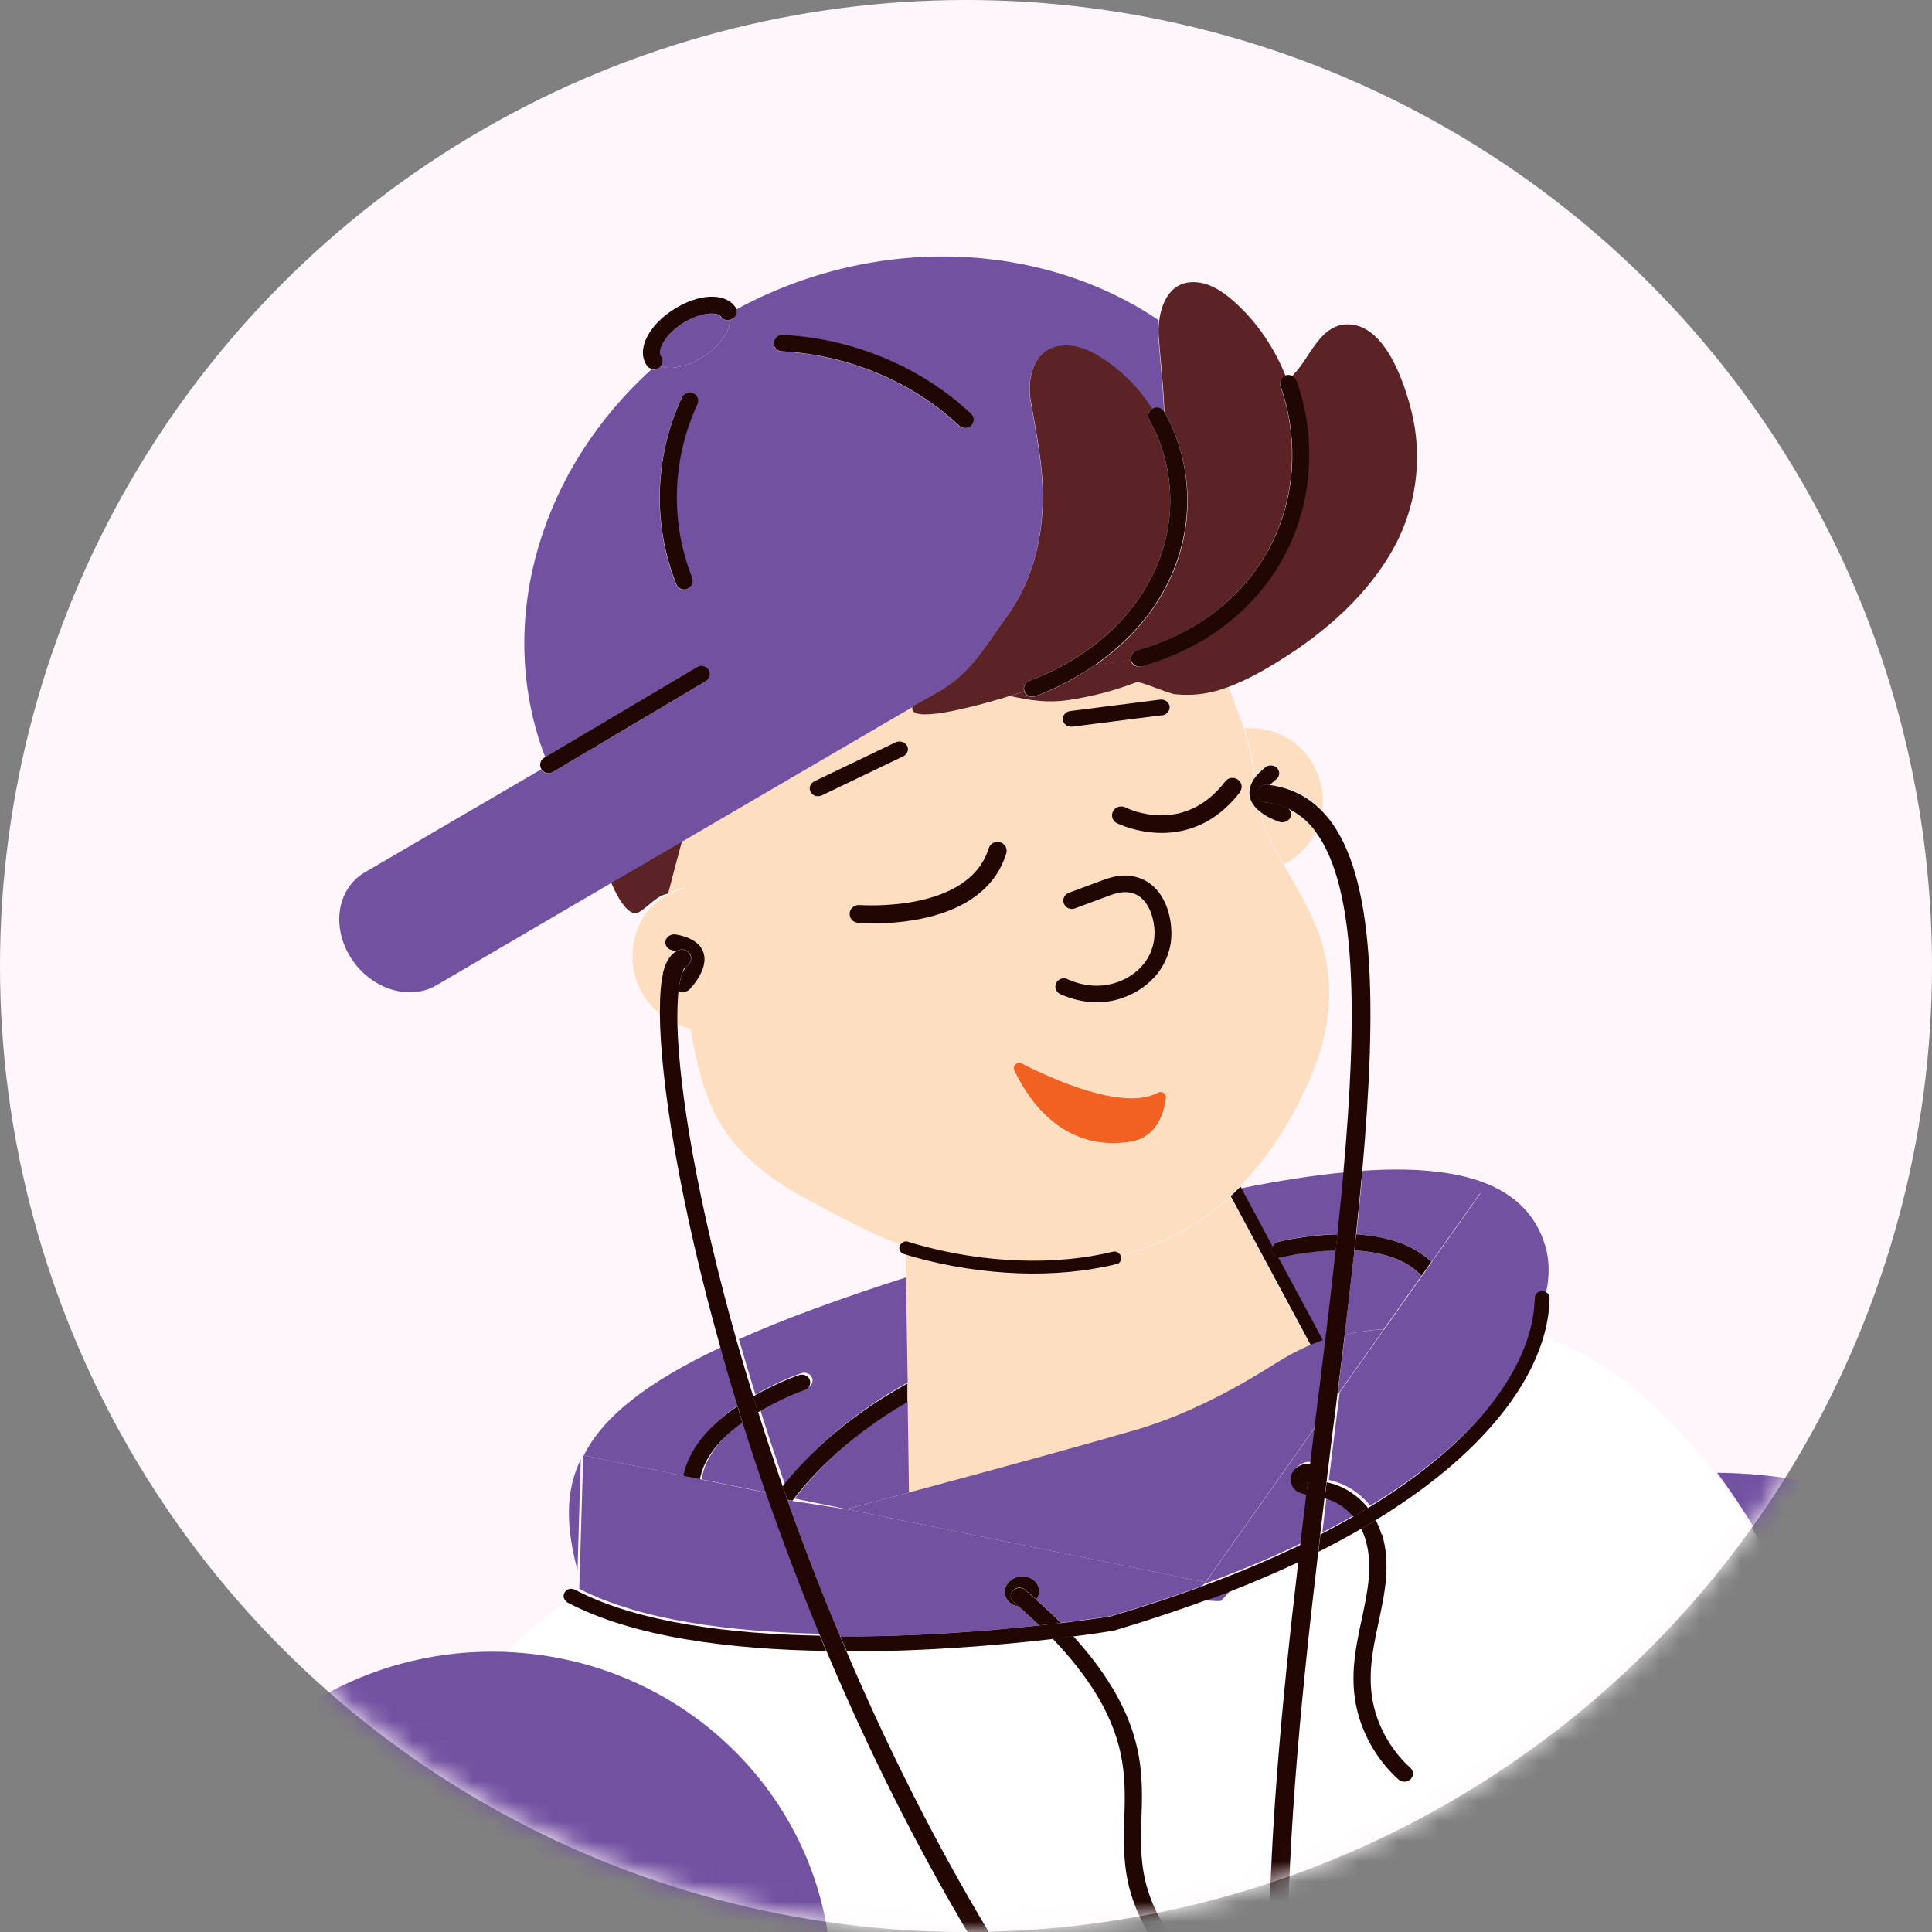 <svg width="96" height="96" viewBox="0 0 96 96" fill="none" xmlns="http://www.w3.org/2000/svg">
<rect x="0" y="0" width="96" height="96" fill="#808080" stroke="none"/>
<g clip-path="url(#clip0_5459_3004)">
<circle cx="48" cy="48" r="48" fill="#FFF6FB"/>
<mask id="mask0_5459_3004" style="mask-type:alpha" maskUnits="userSpaceOnUse" x="0" y="0" width="96" height="96">
<circle cx="48" cy="48" r="48" fill="#F9E0BA"/>
</mask>
<g mask="url(#mask0_5459_3004)">
<path d="M122.503 115.107L113.191 122.133L88.992 79.262C87.926 77.078 86.688 75.009 85.321 73.181C93.944 73.244 102.243 77.792 106.582 85.7L122.643 114.992C122.589 115.023 122.546 115.065 122.503 115.107Z" fill="#7251A1"/>
<path d="M63.802 42.965C63.576 42.577 63.36 42.188 63.156 41.779C62.919 41.306 62.768 40.833 62.65 40.361C63.048 40.655 63.511 40.812 63.587 40.833C63.662 40.854 63.748 40.854 63.823 40.833C63.953 40.802 64.071 40.707 64.125 40.571C64.189 40.413 64.125 40.245 64.006 40.151C64.48 40.371 64.9 40.697 65.266 41.148C65.309 41.201 65.352 41.264 65.384 41.316C65.05 42.031 64.491 42.608 63.78 42.944L63.802 42.965Z" fill="#FEDEC1"/>
<path d="M63.102 38.986C63.188 38.891 63.296 38.797 63.403 38.712C63.586 38.576 63.619 38.324 63.468 38.156C63.328 37.988 63.059 37.967 62.876 38.103C62.639 38.282 62.477 38.45 62.359 38.618C62.251 37.851 62.133 37.085 61.864 36.318C61.853 36.276 61.832 36.234 61.821 36.192C63.317 36.055 65.093 36.906 65.61 38.88C65.739 39.364 65.761 39.826 65.707 40.267C64.996 39.542 64.124 39.112 63.113 38.975L63.102 38.986Z" fill="#FEDEC1"/>
<path d="M37.008 70.576C37.384 71.763 37.783 72.97 38.202 74.189L34.865 73.506C35.038 72.309 35.974 71.311 36.997 70.565L37.008 70.576Z" fill="#7251A1"/>
<path d="M63.5 62.468C63.565 62.489 63.64 62.489 63.715 62.468C63.737 62.468 64.942 62.164 66.385 62.122C66.224 63.582 66.051 65.084 65.868 66.606C65.825 66.617 65.782 66.638 65.75 66.648L63.5 62.468Z" fill="#7251A1"/>
<path d="M63.231 61.955L61.67 59.045C63.511 58.678 65.212 58.405 66.772 58.258C66.686 59.255 66.579 60.285 66.471 61.325C64.91 61.356 63.629 61.671 63.511 61.703C63.382 61.734 63.274 61.839 63.231 61.955Z" fill="#7251A1"/>
<path d="M28.858 72.508L28.697 78.032C28.148 75.963 28.051 74.178 28.858 72.508Z" fill="#7251A1"/>
<path d="M70.638 63.393L68.754 66.05C68.108 66.082 67.462 66.176 66.816 66.334C66.988 64.906 67.15 63.498 67.3 62.133C68.538 62.206 69.819 62.521 70.627 63.393H70.638Z" fill="#7251A1"/>
<path d="M45.221 69.558L45.286 74.126C44.242 74.41 43.165 74.694 42.067 74.988L39.494 74.463C40.183 73.538 41.981 71.438 45.221 69.558Z" fill="#7251A1"/>
<path d="M45.21 68.634C41.83 70.493 39.882 72.604 38.999 73.749C38.568 72.499 38.159 71.27 37.782 70.073C38.967 69.359 40.065 68.98 40.086 68.97C40.312 68.896 40.431 68.665 40.355 68.466C40.28 68.256 40.032 68.161 39.817 68.235C39.72 68.266 38.698 68.623 37.535 69.296C37.244 68.361 36.975 67.436 36.717 66.544C38.945 65.546 41.722 64.527 45.135 63.435L45.21 68.644V68.634Z" fill="#7251A1"/>
<path d="M34.047 73.349L29.009 72.32C29.945 70.451 32.034 68.718 35.92 66.901C36.178 67.835 36.469 68.791 36.76 69.768C35.511 70.618 34.305 71.816 34.047 73.349Z" fill="#7251A1"/>
<path d="M76.257 64.507C76.257 64.654 76.246 64.79 76.235 64.937L73.555 59.276L71.132 62.7C70.153 61.765 68.743 61.419 67.397 61.335C67.515 60.253 67.612 59.203 67.709 58.174C72.564 57.848 75.837 58.814 76.773 61.87C76.999 62.616 76.999 63.425 76.827 64.213C76.773 64.181 76.709 64.16 76.644 64.16C76.44 64.16 76.267 64.317 76.267 64.517L76.257 64.507Z" fill="#7251A1"/>
<path d="M45.092 68.738V69.662C41.862 71.542 40.065 73.643 39.376 74.567L39.117 74.515C39.042 74.294 38.967 74.073 38.891 73.853C39.774 72.708 41.722 70.597 45.102 68.738H45.092Z" fill="#210704"/>
<path d="M63.199 67.899C60.981 69.306 58.656 70.482 56.32 71.165C53.995 71.848 49.904 72.961 45.167 74.242L45.103 69.674V68.749L45.017 63.54L44.995 62.343C45.114 62.385 45.243 62.416 45.361 62.459C48.806 63.435 52.488 63.572 55.469 62.826C55.642 62.784 55.749 62.606 55.706 62.438C55.706 62.427 55.696 62.416 55.685 62.395C57.859 61.839 59.646 60.82 61.132 59.455L65.126 66.891C64.48 67.164 63.834 67.5 63.199 67.899Z" fill="#FEDEC1"/>
<path d="M63.231 61.953C63.199 62.027 63.188 62.111 63.209 62.184C63.242 62.331 63.371 62.426 63.511 62.458L65.761 66.638C65.556 66.711 65.352 66.784 65.147 66.869L61.153 59.433C61.326 59.275 61.487 59.118 61.638 58.96L61.681 59.034L63.242 61.943L63.231 61.953Z" fill="#210704"/>
<path d="M58.677 109.11C51.529 101.128 46.05 91.392 42.056 82.056C46.039 82.056 49.818 81.72 52.304 81.436C53.209 82.381 53.952 83.316 54.501 84.24C55.986 86.687 55.922 88.557 55.868 90.353C55.814 92.096 55.76 93.892 57.084 96.087C57.526 96.822 58.064 97.473 58.677 98.03C58.817 98.156 59.022 98.167 59.183 98.083C59.216 98.062 59.248 98.041 59.28 98.009C59.442 97.852 59.442 97.6 59.28 97.442C58.72 96.938 58.236 96.339 57.827 95.677C56.611 93.671 56.664 92.065 56.718 90.353C56.772 88.441 56.837 86.467 55.243 83.831C54.737 83.001 54.102 82.161 53.338 81.321C54.447 81.184 55.157 81.069 55.286 81.048H55.329C56.955 80.564 58.473 80.06 59.883 79.535C60.303 79.577 60.583 79.588 60.658 79.567C60.776 79.451 60.927 79.283 61.11 79.073C62.327 78.6 63.468 78.107 64.523 77.603C62.843 91.939 61.756 106.758 66.17 115.422C63.36 113.595 60.809 111.505 58.667 109.121L58.677 109.11Z" fill="white"/>
<path d="M41.055 82.046C45.049 91.519 50.604 101.444 57.989 109.688C60.551 112.556 63.705 114.982 67.15 117.072C67.204 117.124 67.268 117.156 67.333 117.177C75.568 122.123 85.483 125.138 93.363 127.543C95.785 128.278 98.099 128.981 100.155 129.685C99.929 129.801 99.736 129.958 99.606 130.168L97.992 132.836L93.546 133.203C90.284 132.836 86.516 133.151 82.867 134.233L82.458 134.359C82.113 134.464 81.769 134.579 81.446 134.695L79.68 135.388C79.53 135.451 79.39 135.514 79.25 135.577L79.164 132.668C79.164 132.426 78.938 132.227 78.701 132.237C78.625 132.237 78.572 132.258 78.507 132.29C78.335 132.09 78.066 131.954 77.775 131.954L71.316 131.765C71.251 131.765 71.176 131.765 71.111 131.775C70.788 131.828 70.519 132.006 70.379 132.269H70.282C70.282 132.269 70.272 132.269 70.261 132.269C70.261 132.269 70.261 132.269 70.25 132.269L45.254 132.563C44.64 132.563 44.07 132.374 43.617 132.048C43.757 131.891 43.779 131.649 43.639 131.481C43.477 131.292 43.198 131.261 43.004 131.418C42.745 131.04 42.573 130.599 42.541 130.116C42.121 123.793 41.077 107.063 41.228 98.944C41.4 89.996 34.22 82.592 25.091 82.214C26.006 81.237 27.029 80.366 28.159 79.588C28.18 79.609 28.202 79.63 28.234 79.651C31.528 81.395 36.383 81.983 41.088 82.056L41.055 82.046Z" fill="white"/>
<path d="M113.084 122.238L122.062 138.149C123.763 141.163 124.699 144.577 124.57 148.021C124.495 150.269 123.967 152.201 123.063 153.882C122.869 153.787 122.622 153.85 122.514 154.039C119.144 159.847 110.952 162.515 100.327 165.182C100.747 164.374 100.919 163.492 100.833 162.641C100.769 161.906 100.51 161.191 100.101 160.561C100.123 160.54 100.155 160.509 100.176 160.477C100.23 160.393 100.241 160.299 100.23 160.215C100.725 160.32 101.231 160.362 101.727 160.32C103.266 160.215 104.741 159.448 105.656 158.135C106.313 157.19 106.571 156.108 106.474 155.069C106.399 154.27 106.108 153.493 105.624 152.821C105.667 152.821 105.72 152.821 105.764 152.811C105.839 152.79 105.914 152.737 105.968 152.664C106.431 152.758 106.905 152.779 107.378 152.748C108.918 152.642 110.392 151.876 111.308 150.563C111.964 149.618 112.233 148.536 112.136 147.496C112.018 146.246 111.383 145.06 110.296 144.23L113.848 138.328C114.311 137.55 113.794 136.406 112.675 135.765L109.208 133.78C109.208 133.696 109.198 133.623 109.144 133.549C107.421 130.892 101.328 129.033 93.631 126.691C85.794 124.307 75.934 121.303 67.784 116.409C62.488 108.175 63.705 92.327 65.502 77.109C66.256 76.731 66.977 76.342 67.645 75.954C67.72 76.111 67.795 76.279 67.849 76.458C68.247 77.76 67.968 79.062 67.677 80.438C67.343 81.982 66.999 83.578 67.548 85.343C67.914 86.519 68.581 87.58 69.496 88.409C69.604 88.514 69.765 88.546 69.916 88.504C69.981 88.483 70.045 88.451 70.099 88.399C70.26 88.241 70.26 87.989 70.099 87.842C69.292 87.107 68.689 86.151 68.366 85.112C67.881 83.526 68.204 82.024 68.516 80.575C68.818 79.157 69.13 77.697 68.678 76.216C68.603 75.964 68.506 75.733 68.387 75.512C73.296 72.509 75.858 69.274 76.698 66.449C79.884 67.489 82.78 69.999 85.235 73.265C86.602 75.092 87.84 77.161 88.906 79.346L113.105 122.217L113.084 122.238Z" fill="white"/>
<path d="M66.46 69.305C66.579 68.308 66.708 67.31 66.826 66.333C67.472 66.176 68.118 66.092 68.764 66.05L66.471 69.295L66.46 69.305Z" fill="#7251A1"/>
<path d="M60.67 79.546C60.595 79.567 60.315 79.557 59.894 79.515C60.315 79.357 60.724 79.21 61.123 79.052C60.94 79.262 60.789 79.431 60.67 79.546Z" fill="#7251A1"/>
<path d="M59.904 78.622L42.067 74.988C43.165 74.694 44.241 74.411 45.286 74.127C50.022 72.856 54.102 71.733 56.438 71.05C58.774 70.367 61.099 69.191 63.317 67.784C63.963 67.374 64.598 67.038 65.244 66.775C65.448 66.692 65.653 66.618 65.858 66.544C65.901 66.534 65.944 66.513 65.976 66.502C65.804 67.91 65.632 69.338 65.448 70.766L59.894 78.622H59.904Z" fill="#7251A1"/>
<path d="M40.237 68.57C40.312 68.781 40.194 69.001 39.968 69.075C39.946 69.075 38.848 69.463 37.664 70.177C37.578 69.915 37.503 69.652 37.416 69.39C38.579 68.718 39.602 68.36 39.699 68.329C39.914 68.255 40.162 68.36 40.237 68.56V68.57Z" fill="#210704"/>
<path d="M34.758 73.623L33.929 73.455C34.187 71.922 35.393 70.725 36.642 69.874C36.728 70.147 36.803 70.409 36.889 70.683C35.856 71.428 34.93 72.415 34.758 73.623Z" fill="#210704"/>
<path d="M67.3 62.132C67.333 61.87 67.354 61.607 67.386 61.334C68.732 61.418 70.142 61.765 71.122 62.7L70.637 63.393C69.83 62.521 68.549 62.206 67.311 62.132H67.3Z" fill="#210704"/>
<path d="M63.5 62.468C63.36 62.437 63.242 62.343 63.199 62.195C63.177 62.111 63.199 62.038 63.22 61.964C63.274 61.849 63.371 61.744 63.5 61.712C63.619 61.681 64.9 61.366 66.461 61.334C66.428 61.597 66.407 61.87 66.374 62.132C64.921 62.174 63.726 62.468 63.705 62.479C63.63 62.5 63.565 62.489 63.489 62.479L63.5 62.468Z" fill="#210704"/>
<path d="M42.067 74.987L59.904 78.621L59.743 78.8C58.311 79.325 56.793 79.829 55.146 80.312C54.996 80.333 54.091 80.47 52.713 80.638C52.337 80.249 51.928 79.871 51.497 79.483C51.626 79.304 51.669 79.084 51.605 78.873C51.443 78.348 50.851 78.275 50.528 78.369C50.388 78.411 50.259 78.485 50.151 78.59C49.947 78.789 49.882 79.062 49.958 79.304C50.065 79.64 50.345 79.798 50.625 79.829C50.98 80.144 51.325 80.449 51.648 80.764C49.118 81.037 45.501 81.331 41.744 81.31C40.775 79.01 39.903 76.731 39.117 74.525L39.376 74.578L42.067 74.998V74.987Z" fill="#7251A1"/>
<path d="M34.865 73.518L38.202 74.2C38.988 76.479 39.871 78.811 40.861 81.184C36.394 81.09 31.851 80.533 28.783 78.947L28.815 77.939L28.977 72.415V72.32H29.02L34.058 73.35L34.886 73.518H34.865Z" fill="#7251A1"/>
<path d="M66.03 73.537C66.137 72.655 66.245 71.773 66.353 70.901C66.428 70.324 66.493 69.756 66.568 69.189L68.861 65.944L70.745 63.287L71.229 62.594L73.651 59.17L76.332 64.831C76.052 67.793 73.641 71.437 68.086 74.819C67.526 74.115 66.773 73.695 66.03 73.537Z" fill="#7251A1"/>
<path d="M67.354 75.25C66.837 75.555 66.288 75.849 65.707 76.143C65.782 75.544 65.847 74.935 65.922 74.337C66.428 74.463 66.945 74.767 67.343 75.25H67.354Z" fill="#7251A1"/>
<path d="M59.851 78.695L59.905 78.621L65.46 70.766C65.46 70.766 65.46 70.787 65.46 70.797C65.384 71.406 65.309 72.026 65.234 72.646C65.094 72.625 64.943 72.646 64.835 72.667C64.695 72.709 64.566 72.782 64.459 72.887C64.254 73.087 64.189 73.36 64.265 73.601C64.372 73.948 64.674 74.095 64.954 74.137C64.975 74.168 65.007 74.189 65.04 74.21C64.943 75.019 64.846 75.828 64.749 76.636C63.285 77.351 61.66 78.033 59.862 78.695H59.851Z" fill="#7251A1"/>
<path d="M50.334 79.031C50.173 79.199 50.184 79.451 50.356 79.588C50.453 79.672 50.539 79.745 50.625 79.829C50.356 79.787 50.065 79.64 49.958 79.304C49.882 79.062 49.947 78.79 50.151 78.59C50.259 78.485 50.388 78.411 50.528 78.369C50.851 78.275 51.443 78.348 51.605 78.874C51.669 79.094 51.626 79.304 51.497 79.483C51.314 79.315 51.131 79.157 50.926 78.989C50.754 78.842 50.485 78.863 50.334 79.031Z" fill="#210704"/>
<path d="M64.738 74.012C64.738 74.106 64.781 74.18 64.846 74.243C64.566 74.211 64.264 74.064 64.157 73.707C64.082 73.466 64.146 73.192 64.351 72.993C64.458 72.888 64.588 72.814 64.727 72.772C64.835 72.741 64.975 72.73 65.126 72.751C65.093 73.046 65.05 73.329 65.018 73.623C64.857 73.686 64.738 73.833 64.749 74.012H64.738Z" fill="#210704"/>
<path d="M45.339 35.11L46.986 34.144C46.933 34.176 46.879 34.218 46.825 34.249C46.47 34.459 45.382 35.079 45.339 35.1V35.11Z" fill="#FEDEC1"/>
<path d="M61.853 36.328C61.853 36.328 61.821 36.244 61.81 36.202C61.562 35.508 61.315 34.815 61.035 34.133C60.798 34.217 60.561 34.301 60.313 34.353C59.657 34.521 58.957 34.553 58.279 34.469C57.956 34.427 56.632 33.828 56.449 33.901C55.362 34.322 54.231 34.616 53.079 34.784C52.024 34.941 51.217 34.805 50.173 34.584H50.162C48.343 35.13 45.081 35.992 45.329 35.12L33.875 41.81C33.659 42.598 33.433 43.459 33.186 44.414C33.175 44.414 33.164 44.414 33.143 44.414C33.143 44.414 33.143 44.414 33.143 44.425C33.39 44.288 33.67 44.183 33.982 44.11C33.982 44.11 33.982 44.11 33.993 44.11L34.725 46.998C34.843 47.135 34.908 47.282 34.94 47.408C34.983 47.576 34.983 47.733 34.951 47.901L35.748 51.052C35.263 51.168 34.768 51.168 34.294 51.084C34.294 51.105 34.294 51.126 34.305 51.147C34.617 52.785 34.951 54.465 35.834 55.904C36.846 57.553 38.482 58.729 40.204 59.643C41.647 60.41 43.165 61.271 44.726 61.828C44.801 61.702 44.963 61.639 45.102 61.691C45.242 61.733 45.382 61.775 45.522 61.817C48.849 62.762 52.412 62.888 55.276 62.185C55.437 62.143 55.598 62.237 55.663 62.384C57.837 61.828 59.624 60.809 61.11 59.444C61.282 59.286 61.444 59.128 61.594 58.971C62.456 58.089 63.209 57.091 63.877 55.978C65.761 52.795 66.816 49.55 65.373 45.979C64.942 44.929 64.34 43.952 63.78 42.965C63.554 42.577 63.339 42.188 63.134 41.778C62.897 41.306 62.746 40.833 62.628 40.361C62.38 40.172 62.154 39.93 62.079 39.615C62.014 39.363 62.036 39.016 62.327 38.628C62.219 37.861 62.1 37.094 61.831 36.328H61.853ZM50.776 52.858C52.261 53.615 55.814 55.232 57.525 54.308C57.719 54.203 57.956 54.339 57.934 54.549C57.848 55.295 57.493 56.534 56.147 56.744C52.735 57.27 51.013 54.518 50.399 53.184C50.291 52.964 50.56 52.732 50.786 52.848L50.776 52.858ZM44.866 37.588L40.84 39.52C40.84 39.52 40.786 39.541 40.753 39.552C40.56 39.594 40.366 39.52 40.28 39.352C40.172 39.163 40.258 38.922 40.474 38.817L44.5 36.884C44.704 36.79 44.963 36.863 45.07 37.052C45.178 37.241 45.092 37.483 44.877 37.588H44.866ZM49.99 42.398C49.021 45.538 45.049 45.874 43.369 45.874C42.95 45.874 42.68 45.853 42.627 45.853C42.379 45.832 42.196 45.622 42.218 45.37C42.239 45.129 42.465 44.95 42.713 44.971C42.767 44.971 48.138 45.381 49.129 42.146C49.204 41.915 49.452 41.778 49.699 41.852C49.936 41.925 50.076 42.167 50.001 42.408L49.99 42.398ZM53.047 48.668C54.177 49.172 55.362 49.078 56.287 48.416C56.675 48.143 57.159 47.649 57.321 46.851C57.471 46.095 57.245 45.171 56.793 44.709C56.492 44.394 56.137 44.341 55.9 44.341C55.566 44.341 55.232 44.467 54.877 44.603L53.413 45.15C53.198 45.234 52.95 45.129 52.864 44.908C52.778 44.698 52.886 44.456 53.112 44.373L54.576 43.826C54.963 43.679 55.394 43.522 55.878 43.511C56.449 43.511 56.987 43.721 57.396 44.131C58.117 44.866 58.322 46.137 58.15 47.009C57.934 48.069 57.288 48.721 56.783 49.078C56.373 49.372 55.921 49.571 55.448 49.697C54.565 49.918 53.618 49.823 52.692 49.414C52.477 49.319 52.38 49.078 52.477 48.867C52.573 48.657 52.821 48.563 53.036 48.657L53.047 48.668ZM58.117 35.109C58.139 35.309 57.999 35.498 57.794 35.55C57.773 35.55 57.762 35.55 57.741 35.55L53.284 36.117C53.047 36.149 52.843 35.992 52.81 35.782C52.789 35.561 52.961 35.361 53.187 35.34L57.644 34.773C57.881 34.742 58.085 34.899 58.117 35.109ZM61.53 38.743C61.734 38.89 61.767 39.163 61.616 39.363C60.378 40.97 58.914 41.39 57.73 41.39C56.47 41.39 55.523 40.917 55.502 40.907C55.276 40.791 55.189 40.529 55.308 40.308C55.426 40.087 55.695 40.014 55.921 40.119C56.04 40.182 58.806 41.537 60.884 38.827C61.035 38.628 61.315 38.596 61.519 38.743H61.53Z" fill="#FEDEC1"/>
<path d="M33.713 49.256C33.81 49.319 33.939 49.34 34.047 49.309C34.122 49.288 34.198 49.246 34.252 49.193C34.327 49.12 34.865 48.553 34.973 47.922L35.77 51.073C35.285 51.189 34.79 51.189 34.316 51.105C34.09 51.063 33.864 50.989 33.649 50.905C33.638 50.275 33.649 49.729 33.703 49.267L33.713 49.256Z" fill="#FEDEC1"/>
<path d="M34.015 44.121L34.747 47.009C34.542 46.778 34.187 46.557 33.552 46.452C33.326 46.41 33.099 46.557 33.056 46.778C33.013 46.988 33.164 47.198 33.39 47.24C33.455 47.24 33.53 47.261 33.605 47.282C33.293 47.45 33.078 47.807 32.938 48.364C32.82 48.826 32.766 49.509 32.777 50.359C32.195 49.887 31.743 49.225 31.528 48.395C31.248 47.303 31.495 45.339 33.164 44.457C33.412 44.32 33.692 44.215 34.004 44.142C34.004 44.142 34.004 44.142 34.015 44.142V44.121Z" fill="#FEDEC1"/>
<path d="M34.047 48.049C34.047 48.049 34.047 48.049 34.058 48.049C34.004 48.154 33.94 48.259 33.875 48.364C33.961 48.133 34.037 48.07 34.037 48.059L34.047 48.049Z" fill="#FEDEC1"/>
<path d="M58.29 34.47C57.967 34.428 56.643 33.829 56.46 33.902C55.372 34.322 54.242 34.617 53.09 34.785C52.035 34.942 51.228 34.806 50.184 34.585H50.173C50.453 34.501 50.7 34.417 50.894 34.354C50.894 34.354 50.894 34.354 50.894 34.365C50.969 34.564 51.185 34.669 51.389 34.617C51.4 34.617 51.422 34.617 51.432 34.606C52.52 34.207 53.532 33.661 54.436 33.02C55.136 32.947 55.771 32.863 56.18 32.789C56.18 32.789 56.18 32.81 56.18 32.821C56.244 33.041 56.47 33.167 56.697 33.115C59.183 32.443 61.368 31.004 62.854 29.071C64.523 26.897 65.265 24.156 64.953 21.341C64.856 20.512 64.673 19.693 64.394 18.915C64.361 18.81 64.286 18.737 64.2 18.695C64.361 18.527 64.512 18.348 64.652 18.159C65.244 17.319 65.782 16.195 66.837 16.122C68.807 15.975 69.797 19.062 70.142 20.459C70.648 22.528 70.443 24.755 69.518 26.708C68.366 29.124 66.256 31.098 63.984 32.569C63.069 33.157 62.068 33.755 61.013 34.144C60.776 34.228 60.54 34.312 60.292 34.365C59.635 34.533 58.936 34.564 58.257 34.48L58.29 34.47Z" fill="#5B2326"/>
<path d="M33.885 41.809C33.67 42.597 33.444 43.458 33.196 44.414C33.186 44.414 33.175 44.414 33.153 44.414C32.529 44.508 31.829 45.506 31.485 45.38C31.087 45.233 30.71 44.666 30.365 43.847L33.875 41.799L33.885 41.809Z" fill="#5B2326"/>
<path d="M44.866 37.589L40.84 39.521C40.84 39.521 40.786 39.542 40.753 39.553C40.56 39.594 40.366 39.521 40.28 39.353C40.172 39.164 40.258 38.922 40.474 38.817L44.5 36.885C44.704 36.79 44.962 36.864 45.07 37.053C45.178 37.242 45.092 37.483 44.876 37.589H44.866Z" fill="#210704"/>
<path d="M34.047 49.298C33.929 49.33 33.81 49.298 33.713 49.246C33.724 49.109 33.746 48.983 33.767 48.868C33.81 48.636 33.853 48.468 33.896 48.343C33.961 48.248 34.026 48.143 34.079 48.027C34.295 47.933 34.402 47.681 34.316 47.46C34.219 47.229 33.961 47.124 33.724 47.208C33.692 47.219 33.649 47.24 33.616 47.261C33.541 47.24 33.466 47.229 33.401 47.219C33.175 47.177 33.024 46.977 33.067 46.757C33.111 46.547 33.337 46.4 33.563 46.431C34.198 46.536 34.553 46.757 34.758 46.988C34.876 47.124 34.941 47.271 34.973 47.397C35.016 47.565 35.016 47.723 34.984 47.891C34.876 48.521 34.338 49.088 34.262 49.162C34.209 49.225 34.133 49.256 34.058 49.277L34.047 49.298Z" fill="#210704"/>
<path d="M57.795 35.541C57.795 35.541 57.762 35.541 57.741 35.541L53.284 36.108C53.047 36.139 52.843 35.982 52.81 35.772C52.789 35.551 52.961 35.351 53.187 35.33L57.644 34.763C57.881 34.732 58.085 34.889 58.118 35.099C58.139 35.299 57.999 35.488 57.795 35.541Z" fill="#210704"/>
<path d="M50.776 52.849C52.261 53.605 55.814 55.222 57.525 54.298C57.719 54.193 57.956 54.33 57.934 54.54C57.848 55.285 57.493 56.525 56.148 56.735C52.735 57.26 51.013 54.508 50.399 53.174C50.291 52.954 50.56 52.723 50.786 52.838L50.776 52.849Z" fill="#F16122"/>
<path d="M64.135 40.582C64.082 40.718 63.974 40.802 63.834 40.844C63.759 40.865 63.672 40.865 63.597 40.844C63.522 40.823 63.059 40.666 62.661 40.372C62.413 40.182 62.187 39.941 62.111 39.626C62.047 39.374 62.069 39.027 62.359 38.639C62.478 38.481 62.65 38.303 62.876 38.124C63.059 37.987 63.328 38.008 63.468 38.177C63.619 38.345 63.586 38.597 63.403 38.733C63.306 38.807 63.199 38.901 63.102 39.006C63.059 39.006 63.016 38.996 62.983 38.985C62.736 38.964 62.51 39.132 62.478 39.374C62.445 39.615 62.628 39.836 62.876 39.867C63.296 39.91 63.672 40.014 64.017 40.182C64.135 40.288 64.189 40.445 64.135 40.603V40.582Z" fill="#210704"/>
<path d="M55.244 83.82C56.837 86.456 56.783 88.43 56.718 90.342C56.664 92.054 56.621 93.66 57.827 95.666C58.236 96.339 58.721 96.927 59.28 97.431C59.442 97.578 59.442 97.83 59.28 97.998C59.248 98.029 59.216 98.05 59.184 98.072C59.022 98.166 58.818 98.145 58.678 98.019C58.064 97.462 57.526 96.811 57.084 96.076C55.76 93.891 55.814 92.085 55.868 90.342C55.922 88.535 55.976 86.676 54.501 84.229C53.941 83.305 53.209 82.37 52.305 81.425C52.681 81.383 53.015 81.341 53.327 81.299C54.092 82.139 54.738 82.98 55.233 83.809L55.244 83.82Z" fill="#210704"/>
<path d="M50.356 79.598C50.184 79.451 50.173 79.199 50.334 79.041C50.496 78.873 50.765 78.863 50.926 78.999C51.12 79.167 51.303 79.325 51.497 79.493C51.928 79.881 52.337 80.259 52.714 80.648C52.391 80.69 52.035 80.722 51.648 80.763C51.325 80.459 50.98 80.144 50.625 79.829C50.539 79.745 50.442 79.671 50.356 79.587V79.598Z" fill="#210704"/>
<path d="M68.668 76.227C69.12 77.708 68.807 79.168 68.506 80.585C68.194 82.035 67.871 83.537 68.355 85.122C68.678 86.173 69.281 87.118 70.088 87.853C70.25 88 70.25 88.252 70.088 88.41C70.035 88.462 69.97 88.494 69.905 88.515C69.766 88.557 69.604 88.525 69.486 88.42C68.571 87.591 67.903 86.53 67.537 85.353C66.999 83.589 67.333 81.993 67.666 80.449C67.957 79.073 68.237 77.76 67.839 76.468C67.785 76.29 67.72 76.122 67.634 75.964C67.882 75.817 68.118 75.681 68.355 75.534C68.474 75.754 68.571 75.985 68.646 76.237L68.668 76.227Z" fill="#210704"/>
<path d="M64.835 74.243C64.781 74.18 64.738 74.106 64.728 74.012C64.728 73.833 64.835 73.686 64.997 73.623C64.965 73.854 64.943 74.085 64.911 74.306C64.879 74.285 64.846 74.264 64.825 74.233L64.835 74.243Z" fill="#210704"/>
<path d="M65.825 74.453C65.858 74.19 65.89 73.917 65.922 73.654C66.665 73.801 67.418 74.232 67.978 74.936C67.741 75.083 67.494 75.23 67.246 75.366C66.837 74.883 66.331 74.579 65.825 74.453Z" fill="#210704"/>
<path d="M57.59 15.922C51.788 11.994 43.553 11.584 36.566 15.386C36.62 15.554 36.566 15.733 36.405 15.848C36.362 15.88 36.319 15.89 36.276 15.901C36.286 16.436 35.813 17.161 35.005 17.686C34.198 18.222 33.326 18.4 32.809 18.201C32.788 18.232 32.755 18.274 32.712 18.295C32.669 18.327 32.615 18.348 32.572 18.358C32.508 18.379 32.432 18.369 32.368 18.358C26.899 23.315 24.746 30.573 26.845 36.937C26.921 37.168 27.007 37.389 27.093 37.62L34.618 33.156C34.822 33.041 35.081 33.104 35.199 33.293C35.318 33.492 35.253 33.744 35.059 33.86L27.47 38.365C27.47 38.365 27.394 38.407 27.351 38.418C27.179 38.46 26.985 38.386 26.889 38.229L18.115 43.354C16.759 44.152 16.446 46.043 17.437 47.597C18.416 49.141 20.322 49.75 21.678 48.962L30.366 43.879L33.875 41.831L45.329 35.141L46.976 34.175C48.322 33.314 49.097 31.917 50.001 30.678C51.282 28.924 51.777 26.855 51.809 24.849C51.831 23.137 51.476 21.52 51.196 19.871C51.045 18.957 51.261 17.434 52.606 17.213C53.413 17.077 54.178 17.434 54.802 17.844C55.825 18.516 56.643 19.377 57.246 20.333C57.246 20.333 57.246 20.333 57.257 20.322C57.461 20.207 57.719 20.28 57.838 20.48C57.795 19.241 57.655 18.022 57.558 16.783C57.536 16.531 57.536 16.237 57.58 15.932L57.59 15.922ZM34.639 20.091C33.369 22.822 33.272 25.973 34.381 28.735C34.467 28.945 34.359 29.186 34.144 29.27C34.123 29.27 34.112 29.281 34.09 29.291C33.886 29.344 33.67 29.239 33.595 29.039C32.411 26.067 32.508 22.685 33.875 19.755C33.972 19.545 34.219 19.451 34.435 19.545C34.65 19.64 34.747 19.881 34.65 20.091H34.639ZM48.257 21.152C48.203 21.204 48.128 21.246 48.053 21.267C47.913 21.299 47.762 21.267 47.654 21.162C45.329 18.978 42.121 17.634 38.838 17.466C38.601 17.455 38.418 17.256 38.439 17.035C38.45 16.804 38.655 16.636 38.881 16.646C42.369 16.814 45.781 18.243 48.246 20.574C48.419 20.732 48.419 20.994 48.246 21.162L48.257 21.152Z" fill="#7251A1"/>
<path d="M63.619 19.188C63.877 19.913 64.049 20.669 64.135 21.436C64.426 24.04 63.748 26.572 62.208 28.578C60.83 30.363 58.807 31.697 56.503 32.316C56.288 32.379 56.158 32.589 56.202 32.8C55.792 32.873 55.157 32.957 54.458 33.031C55.566 32.253 56.524 31.329 57.256 30.289C58.774 28.147 59.334 25.584 58.828 23.095C58.645 22.171 58.322 21.289 57.859 20.48C57.816 19.241 57.676 18.023 57.579 16.783C57.558 16.531 57.558 16.237 57.601 15.932C57.719 15.019 58.161 14.074 59.194 14.021C60.023 13.979 60.755 14.473 61.347 15.008C62.488 16.038 63.328 17.298 63.877 18.674C63.662 18.758 63.554 18.978 63.629 19.199L63.619 19.188Z" fill="#5B2326"/>
<path d="M64.426 18.914C64.706 19.692 64.889 20.511 64.986 21.34C65.298 24.155 64.555 26.896 62.887 29.07C61.401 31.003 59.216 32.441 56.729 33.114C56.503 33.166 56.277 33.04 56.212 32.82C56.212 32.82 56.212 32.799 56.212 32.788C56.169 32.578 56.298 32.368 56.514 32.305C58.818 31.675 60.852 30.352 62.219 28.566C63.759 26.56 64.448 24.029 64.146 21.424C64.06 20.658 63.888 19.901 63.63 19.177C63.554 18.967 63.672 18.736 63.877 18.652C63.995 18.61 64.114 18.631 64.222 18.683C64.308 18.736 64.383 18.809 64.415 18.904L64.426 18.914Z" fill="#210704"/>
<path d="M45.34 35.11C45.34 35.11 46.47 34.469 46.825 34.259C46.879 34.227 46.933 34.185 46.986 34.154C48.332 33.293 49.107 31.896 50.011 30.657C51.293 28.903 51.788 26.834 51.82 24.828C51.842 23.116 51.486 21.498 51.206 19.85C51.056 18.936 51.271 17.413 52.617 17.192C53.424 17.056 54.188 17.413 54.813 17.823C55.835 18.495 56.654 19.356 57.256 20.312C57.063 20.427 56.987 20.669 57.106 20.868C57.526 21.604 57.816 22.402 57.988 23.242C58.441 25.521 57.935 27.852 56.546 29.806C55.308 31.57 53.381 32.999 51.142 33.828C50.926 33.912 50.819 34.143 50.894 34.353C50.7 34.416 50.453 34.49 50.173 34.584C48.354 35.141 45.092 36.002 45.34 35.12V35.11Z" fill="#5B2326"/>
<path d="M51.142 33.829C53.392 32.999 55.308 31.571 56.546 29.806C57.935 27.842 58.441 25.511 57.989 23.242C57.816 22.402 57.526 21.604 57.106 20.869C56.998 20.669 57.063 20.427 57.257 20.312C57.257 20.312 57.257 20.312 57.267 20.302C57.472 20.186 57.73 20.259 57.849 20.459C58.312 21.268 58.635 22.15 58.818 23.074C59.313 25.574 58.753 28.126 57.246 30.268C56.514 31.308 55.556 32.232 54.447 33.009C53.532 33.65 52.531 34.186 51.444 34.595C51.433 34.595 51.411 34.606 51.401 34.606C51.196 34.658 50.981 34.553 50.905 34.354C50.905 34.354 50.905 34.354 50.905 34.343C50.83 34.133 50.938 33.902 51.153 33.818L51.142 33.829Z" fill="#210704"/>
<path d="M34.629 33.146C34.833 33.03 35.092 33.093 35.21 33.282C35.328 33.482 35.264 33.734 35.07 33.849L27.481 38.355C27.481 38.355 27.405 38.397 27.362 38.407C27.19 38.449 26.996 38.376 26.899 38.218C26.781 38.019 26.845 37.767 27.039 37.651L27.104 37.609L34.629 33.146Z" fill="#210704"/>
<path d="M32.83 17.707C32.787 17.644 32.766 17.549 32.787 17.423C32.863 17.014 33.293 16.499 33.864 16.11C34.779 15.501 35.629 15.48 35.812 15.743C35.92 15.89 36.103 15.942 36.275 15.9C36.286 16.436 35.812 17.161 35.005 17.686C34.197 18.221 33.325 18.4 32.809 18.2C32.916 18.064 32.927 17.864 32.809 17.717L32.83 17.707Z" fill="#7251A1"/>
<path d="M36.416 15.837C36.416 15.837 36.33 15.879 36.286 15.89C36.114 15.942 35.931 15.89 35.824 15.732C35.641 15.48 34.79 15.501 33.875 16.1C33.294 16.488 32.874 17.003 32.799 17.413C32.777 17.538 32.799 17.633 32.842 17.696C32.949 17.843 32.939 18.032 32.842 18.179C32.82 18.211 32.788 18.253 32.745 18.274C32.702 18.305 32.648 18.326 32.605 18.337C32.54 18.358 32.465 18.347 32.4 18.337C32.303 18.316 32.217 18.263 32.153 18.179C31.97 17.927 31.905 17.612 31.97 17.265C32.088 16.625 32.626 15.932 33.412 15.417C34.661 14.587 36.007 14.514 36.534 15.249C36.566 15.291 36.577 15.333 36.588 15.364C36.642 15.533 36.588 15.711 36.426 15.827L36.416 15.837Z" fill="#210704"/>
<path d="M48.063 21.258C47.923 21.29 47.773 21.258 47.665 21.153C45.34 18.969 42.132 17.624 38.848 17.456C38.611 17.446 38.428 17.246 38.45 17.026C38.461 16.795 38.665 16.627 38.891 16.637C42.379 16.805 45.792 18.234 48.257 20.565C48.429 20.723 48.429 20.985 48.257 21.153C48.203 21.206 48.128 21.248 48.052 21.269L48.063 21.258Z" fill="#210704"/>
<path d="M34.392 28.723C34.478 28.933 34.37 29.175 34.155 29.259C34.133 29.259 34.122 29.27 34.101 29.28C33.896 29.333 33.681 29.227 33.606 29.028C32.422 26.056 32.518 22.674 33.886 19.744C33.983 19.534 34.23 19.439 34.445 19.534C34.661 19.628 34.758 19.87 34.661 20.08C33.39 22.811 33.294 25.961 34.402 28.723H34.392Z" fill="#210704"/>
<path d="M53.047 48.658C54.177 49.162 55.362 49.067 56.287 48.406C56.675 48.133 57.159 47.639 57.321 46.841C57.471 46.085 57.245 45.16 56.793 44.698C56.492 44.383 56.137 44.331 55.9 44.331C55.566 44.331 55.232 44.457 54.877 44.593L53.413 45.139C53.198 45.223 52.95 45.118 52.864 44.898C52.778 44.688 52.886 44.446 53.112 44.362L54.576 43.816C54.963 43.669 55.394 43.511 55.878 43.501C56.449 43.501 56.987 43.711 57.396 44.121C58.117 44.856 58.322 46.127 58.15 46.998C57.934 48.059 57.288 48.71 56.783 49.067C56.373 49.361 55.921 49.561 55.448 49.687C54.565 49.907 53.618 49.813 52.692 49.403C52.477 49.309 52.38 49.067 52.477 48.857C52.574 48.647 52.821 48.553 53.036 48.647L53.047 48.658Z" fill="#210704"/>
<path d="M68.377 75.523C68.14 75.67 67.903 75.807 67.655 75.954C66.977 76.343 66.267 76.731 65.513 77.109C65.546 76.826 65.578 76.532 65.61 76.248C66.181 75.954 66.73 75.649 67.257 75.355C67.505 75.208 67.752 75.072 67.989 74.925C73.544 71.543 75.966 67.899 76.235 64.937C76.246 64.79 76.257 64.643 76.257 64.506C76.257 64.307 76.429 64.149 76.633 64.149C76.698 64.149 76.763 64.17 76.817 64.202C76.924 64.265 76.999 64.38 76.999 64.517C76.989 65.136 76.881 65.787 76.687 66.46C75.848 69.285 73.285 72.52 68.377 75.523Z" fill="#210704"/>
<path d="M59.894 79.525C58.473 80.04 56.966 80.544 55.34 81.027H55.297C55.157 81.058 54.458 81.174 53.349 81.311C53.037 81.353 52.692 81.394 52.326 81.436C49.829 81.731 46.061 82.067 42.078 82.056C41.97 81.804 41.862 81.563 41.766 81.311C45.523 81.332 49.14 81.037 51.669 80.764C52.046 80.722 52.401 80.68 52.735 80.649C54.124 80.481 55.017 80.344 55.168 80.323C56.815 79.84 58.344 79.336 59.765 78.811C61.562 78.149 63.188 77.456 64.652 76.752C64.62 77.036 64.588 77.32 64.555 77.603C63.5 78.107 62.359 78.59 61.143 79.073C60.744 79.231 60.335 79.389 59.916 79.536L59.894 79.525Z" fill="#210704"/>
<path d="M40.743 81.289C40.85 81.541 40.947 81.793 41.055 82.034C36.35 81.961 31.495 81.373 28.201 79.629C28.169 79.619 28.148 79.588 28.126 79.567C28.008 79.461 27.965 79.283 28.051 79.136C28.148 78.957 28.374 78.894 28.557 78.989C28.589 79.01 28.632 79.02 28.664 79.041C31.732 80.627 36.275 81.194 40.743 81.278V81.289Z" fill="#210704"/>
<path d="M55.469 62.815C52.487 63.551 48.806 63.414 45.361 62.448C45.242 62.416 45.113 62.374 44.995 62.332C44.963 62.332 44.941 62.311 44.909 62.311C44.736 62.259 44.64 62.07 44.704 61.902C44.704 61.881 44.726 61.86 44.747 61.839C44.823 61.713 44.984 61.65 45.124 61.702C45.264 61.744 45.404 61.786 45.544 61.828C48.87 62.773 52.434 62.899 55.297 62.196C55.459 62.154 55.62 62.248 55.684 62.395C55.684 62.406 55.695 62.416 55.706 62.437C55.749 62.605 55.642 62.784 55.469 62.826V62.815Z" fill="#210704"/>
<path d="M7.651 99.847C6.844 90.101 14.874 81.825 24.897 82.077C24.994 82.077 25.08 82.077 25.177 82.087C34.305 82.466 41.486 89.88 41.313 98.818C41.163 106.936 42.207 123.667 42.627 129.989C42.659 130.472 42.831 130.924 43.09 131.302L34.822 137.782C34.628 137.94 34.596 138.213 34.758 138.402C34.844 138.507 34.984 138.57 35.113 138.57C35.21 138.57 35.317 138.538 35.393 138.475L43.66 131.985C43.66 131.985 43.693 131.943 43.714 131.922C44.177 132.258 44.737 132.447 45.35 132.436L70.347 132.142C70.099 132.153 69.916 132.352 69.916 132.594L70.777 163.566C70.777 163.807 70.982 163.996 71.23 163.996C71.23 163.996 71.23 163.996 71.24 163.996C71.305 163.996 71.369 163.975 71.423 163.954C71.456 163.996 71.499 164.038 71.542 164.08L34.198 164.679H34.122C24.821 161.066 16.963 154.701 11.57 146.615C11.365 145.102 11.214 143.495 11.107 141.773L7.63 99.826L7.651 99.847Z" fill="#7251A1"/>
<path d="M32.938 48.354C33.078 47.797 33.294 47.44 33.606 47.272C33.638 47.251 33.681 47.23 33.713 47.219C33.95 47.125 34.209 47.24 34.306 47.471C34.392 47.692 34.284 47.934 34.069 48.038C34.069 48.038 34.069 48.038 34.058 48.038C34.058 48.038 33.972 48.112 33.896 48.343C33.853 48.469 33.81 48.627 33.767 48.868C33.746 48.984 33.735 49.11 33.713 49.246C33.67 49.698 33.649 50.244 33.66 50.885C33.735 54.203 34.693 59.864 36.609 66.638C36.867 67.542 37.137 68.455 37.427 69.39C37.503 69.653 37.589 69.915 37.675 70.178C38.052 71.375 38.461 72.604 38.891 73.854C38.967 74.074 39.042 74.295 39.117 74.515C39.903 76.731 40.775 79 41.744 81.3C41.852 81.552 41.959 81.793 42.056 82.046C46.039 91.382 51.529 101.118 58.678 109.1C60.82 111.484 63.371 113.574 66.181 115.401C66.461 115.958 66.762 116.494 67.096 116.987C67.117 117.019 67.139 117.04 67.16 117.061C63.715 114.971 60.561 112.545 57.999 109.678C50.614 101.433 45.06 91.498 41.066 82.035C40.958 81.783 40.861 81.531 40.754 81.289C39.774 78.916 38.891 76.574 38.095 74.305C37.664 73.076 37.266 71.869 36.9 70.692C36.814 70.419 36.728 70.157 36.652 69.884C36.351 68.907 36.071 67.951 35.813 67.016C33.756 59.707 32.809 53.668 32.788 50.36C32.788 49.498 32.831 48.826 32.949 48.364L32.938 48.354Z" fill="#210603"/>
<path d="M67.3 62.133C67.149 63.498 66.988 64.905 66.816 66.334C66.697 67.311 66.579 68.298 66.45 69.306C66.385 69.873 66.31 70.44 66.234 71.018C66.127 71.889 66.019 72.772 65.911 73.654C65.879 73.916 65.847 74.19 65.814 74.452C65.739 75.051 65.664 75.66 65.599 76.259C65.567 76.542 65.535 76.836 65.502 77.12C63.705 92.338 62.499 108.176 67.784 116.42C67.806 116.452 67.828 116.494 67.849 116.525C67.989 116.735 67.924 117.008 67.709 117.134C67.634 117.176 67.548 117.208 67.462 117.208C67.408 117.208 67.365 117.208 67.322 117.187C67.257 117.166 67.192 117.124 67.139 117.082C67.117 117.061 67.096 117.04 67.074 117.008C66.74 116.504 66.45 115.968 66.159 115.422C61.745 106.758 62.833 91.939 64.512 77.603C64.544 77.319 64.576 77.036 64.609 76.752C64.706 75.944 64.803 75.135 64.9 74.326C64.932 74.095 64.953 73.864 64.986 73.643C65.018 73.349 65.061 73.066 65.093 72.772C65.169 72.152 65.244 71.532 65.319 70.923C65.319 70.923 65.319 70.902 65.319 70.892C65.502 69.453 65.675 68.035 65.847 66.628C66.03 65.105 66.202 63.614 66.364 62.143C66.396 61.881 66.417 61.608 66.45 61.345C66.557 60.305 66.665 59.276 66.751 58.278C67.451 50.486 67.429 44.121 65.384 41.348C65.341 41.296 65.309 41.233 65.266 41.18C64.9 40.729 64.48 40.403 64.006 40.183C63.661 40.025 63.285 39.92 62.865 39.867C62.617 39.836 62.434 39.626 62.467 39.374C62.499 39.132 62.725 38.954 62.972 38.985C63.016 38.985 63.059 38.996 63.091 39.006C64.114 39.143 64.986 39.573 65.685 40.298C65.793 40.403 65.89 40.519 65.987 40.634C68.344 43.533 68.42 49.992 67.688 58.205C67.591 59.234 67.494 60.284 67.375 61.366C67.343 61.629 67.322 61.891 67.289 62.164L67.3 62.133Z" fill="#210603"/>
<path d="M43.369 45.875C42.95 45.875 42.68 45.854 42.627 45.854C42.379 45.833 42.196 45.623 42.218 45.371C42.239 45.129 42.465 44.95 42.713 44.971C42.767 44.971 48.138 45.381 49.129 42.146C49.204 41.915 49.452 41.779 49.699 41.852C49.936 41.926 50.076 42.167 50.001 42.409C49.032 45.549 45.059 45.885 43.38 45.885L43.369 45.875Z" fill="#210603"/>
<path d="M61.616 39.363C60.378 40.969 58.914 41.389 57.73 41.389C56.471 41.389 55.523 40.917 55.502 40.906C55.276 40.791 55.19 40.528 55.308 40.308C55.426 40.087 55.696 40.014 55.922 40.119C56.04 40.182 58.807 41.537 60.884 38.827C61.035 38.627 61.315 38.596 61.519 38.743C61.724 38.89 61.756 39.163 61.605 39.363H61.616Z" fill="#210603"/>
</g>
</g>
<defs>
<clipPath id="clip0_5459_3004">
<rect width="96" height="96" fill="white"/>
</clipPath>
</defs>
</svg>
